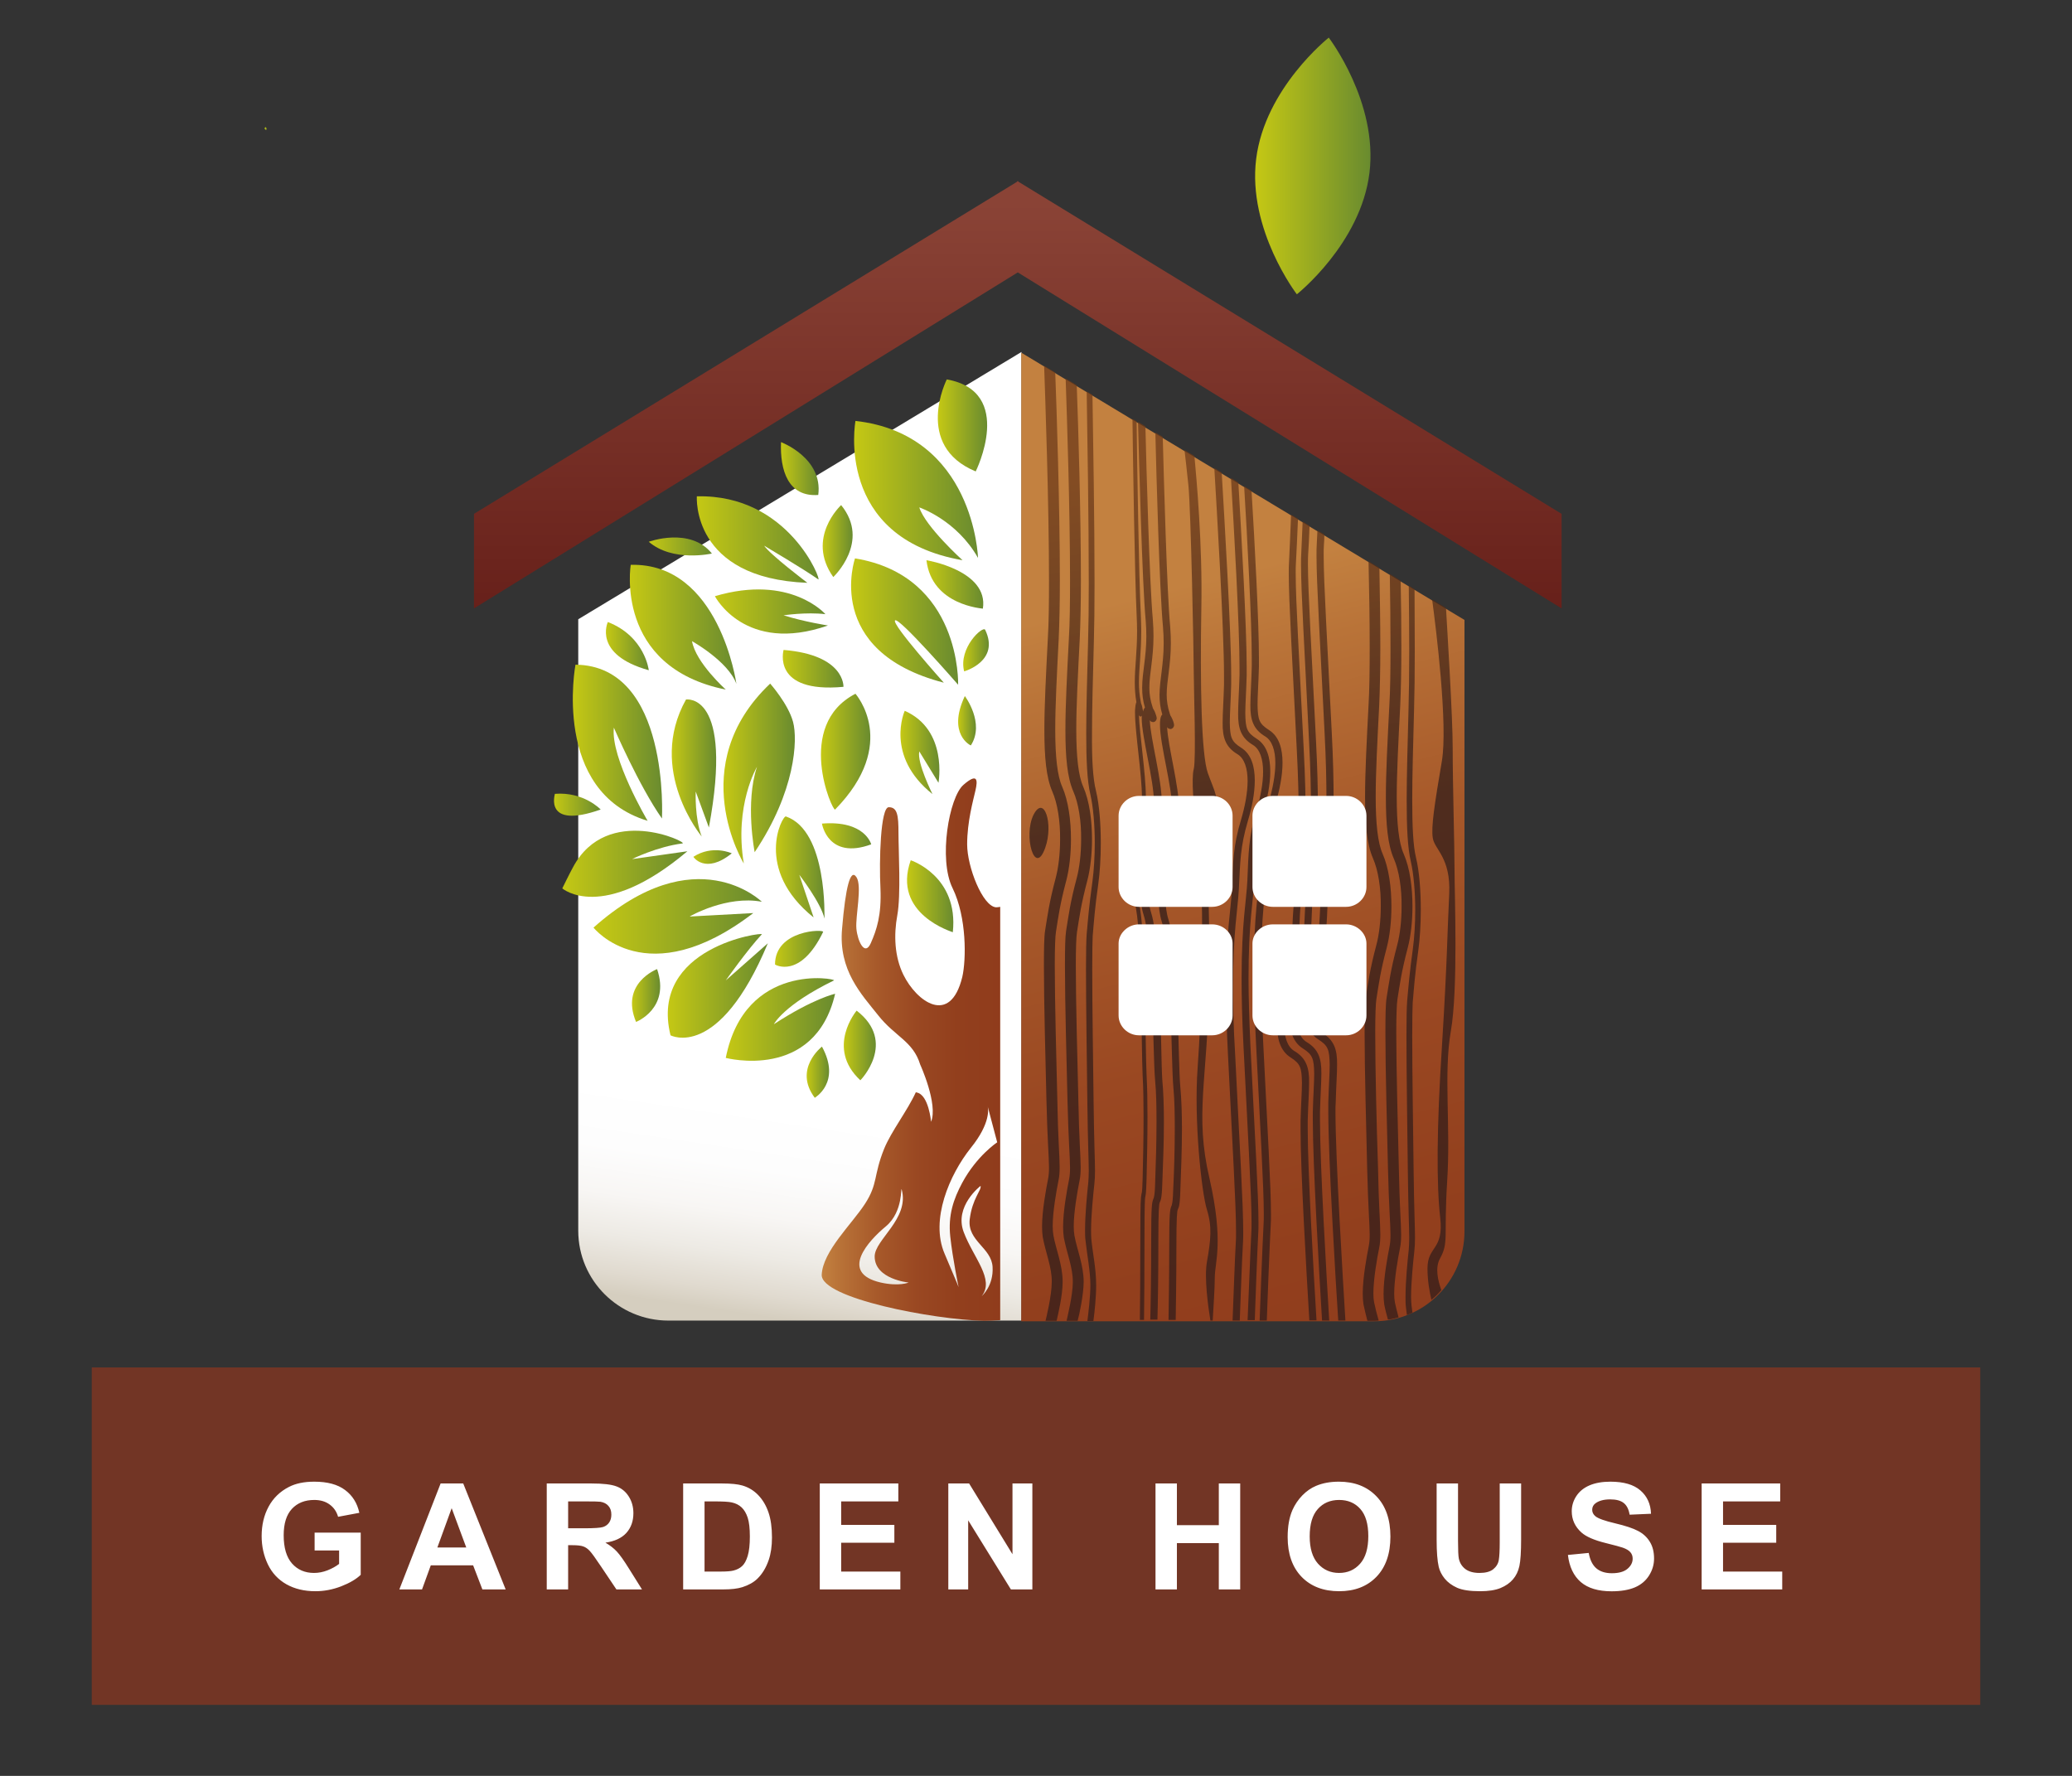 <?xml version="1.0" encoding="UTF-8"?> <svg xmlns="http://www.w3.org/2000/svg" width="700" height="600" viewBox="0 0 700 600" fill="none"><rect x="0" y="0" width="700" height="600" fill="#333333" stroke="none"/> <g clip-path="url(#clip0_8_10)"> <rect x="31" y="462" width="638" height="114" fill="#723525"></rect> <path d="M106.288 523.841V517.811H121.864V532.068C120.351 533.533 118.153 534.827 115.272 535.95C112.408 537.057 109.503 537.61 106.557 537.61C102.813 537.61 99.55 536.829 96.767 535.267C93.983 533.688 91.892 531.442 90.492 528.528C89.092 525.599 88.393 522.417 88.393 518.982C88.393 515.255 89.174 511.943 90.736 509.046C92.299 506.149 94.586 503.927 97.597 502.381C99.892 501.193 102.748 500.599 106.166 500.599C110.609 500.599 114.076 501.535 116.566 503.406C119.073 505.262 120.684 507.833 121.4 511.121L114.223 512.464C113.718 510.706 112.766 509.323 111.366 508.313C109.983 507.288 108.249 506.775 106.166 506.775C103.008 506.775 100.494 507.776 98.622 509.778C96.767 511.78 95.839 514.751 95.839 518.689C95.839 522.938 96.783 526.128 98.671 528.26C100.559 530.376 103.033 531.434 106.093 531.434C107.606 531.434 109.12 531.141 110.634 530.555C112.164 529.952 113.474 529.228 114.564 528.382V523.841H106.288ZM170.829 537H162.968L159.843 528.87H145.536L142.582 537H134.916L148.856 501.209H156.498L170.829 537ZM157.523 522.84L152.592 509.559L147.758 522.84H157.523ZM184.711 537V501.209H199.921C203.746 501.209 206.521 501.535 208.246 502.186C209.988 502.82 211.379 503.96 212.421 505.604C213.463 507.247 213.983 509.127 213.983 511.243C213.983 513.929 213.194 516.15 211.615 517.908C210.036 519.65 207.676 520.748 204.535 521.204C206.098 522.116 207.383 523.117 208.393 524.207C209.418 525.298 210.793 527.234 212.519 530.018L216.889 537H208.246L203.021 529.212C201.166 526.429 199.896 524.679 199.213 523.963C198.529 523.23 197.805 522.734 197.04 522.474C196.275 522.197 195.062 522.059 193.402 522.059H191.938V537H184.711ZM191.938 516.346H197.284C200.751 516.346 202.916 516.199 203.778 515.906C204.641 515.613 205.316 515.109 205.805 514.393C206.293 513.676 206.537 512.781 206.537 511.707C206.537 510.503 206.212 509.534 205.561 508.802C204.926 508.053 204.022 507.581 202.851 507.386C202.265 507.304 200.507 507.264 197.577 507.264H191.938V516.346ZM230.795 501.209H244.003C246.981 501.209 249.252 501.437 250.814 501.893C252.914 502.511 254.713 503.61 256.21 505.188C257.707 506.767 258.847 508.704 259.628 510.999C260.409 513.278 260.8 516.093 260.8 519.446C260.8 522.392 260.434 524.931 259.701 527.063C258.806 529.668 257.528 531.775 255.868 533.387C254.615 534.607 252.922 535.56 250.79 536.243C249.195 536.748 247.063 537 244.394 537H230.795V501.209ZM238.021 507.264V530.97H243.417C245.435 530.97 246.892 530.856 247.787 530.628C248.959 530.335 249.927 529.839 250.692 529.139C251.474 528.439 252.108 527.291 252.597 525.696C253.085 524.085 253.329 521.896 253.329 519.129C253.329 516.362 253.085 514.238 252.597 512.757C252.108 511.276 251.425 510.12 250.546 509.29C249.667 508.46 248.552 507.898 247.201 507.605C246.192 507.378 244.215 507.264 241.269 507.264H238.021ZM276.952 537V501.209H303.49V507.264H284.179V515.198H302.147V521.229H284.179V530.97H304.174V537H276.952ZM320.375 537V501.209H327.406L342.055 525.11V501.209H348.769V537H341.518L327.089 513.66V537H320.375ZM390.375 537V501.209H397.602V515.296H411.762V501.209H418.988V537H411.762V521.351H397.602V537H390.375ZM435.019 519.324C435.019 515.678 435.564 512.618 436.654 510.145C437.468 508.322 438.575 506.686 439.975 505.237C441.391 503.789 442.937 502.715 444.613 502.015C446.843 501.071 449.415 500.599 452.328 500.599C457.602 500.599 461.817 502.234 464.975 505.506C468.148 508.777 469.735 513.326 469.735 519.153C469.735 524.931 468.165 529.456 465.023 532.728C461.882 535.983 457.683 537.61 452.426 537.61C447.104 537.61 442.872 535.991 439.73 532.752C436.589 529.497 435.019 525.021 435.019 519.324ZM442.465 519.08C442.465 523.133 443.401 526.209 445.272 528.309C447.144 530.392 449.521 531.434 452.401 531.434C455.282 531.434 457.642 530.4 459.481 528.333C461.337 526.25 462.265 523.133 462.265 518.982C462.265 514.881 461.361 511.821 459.555 509.803C457.764 507.785 455.38 506.775 452.401 506.775C449.423 506.775 447.022 507.801 445.199 509.852C443.376 511.886 442.465 514.962 442.465 519.08ZM485.351 501.209H492.577V520.594C492.577 523.67 492.667 525.664 492.846 526.575C493.155 528.04 493.887 529.22 495.043 530.115C496.215 530.994 497.81 531.434 499.828 531.434C501.879 531.434 503.425 531.019 504.467 530.188C505.508 529.342 506.135 528.309 506.347 527.088C506.558 525.867 506.664 523.841 506.664 521.009V501.209H513.891V520.008C513.891 524.305 513.695 527.34 513.305 529.114C512.914 530.888 512.19 532.386 511.132 533.606C510.09 534.827 508.69 535.804 506.933 536.536C505.175 537.252 502.88 537.61 500.048 537.61C496.63 537.61 494.034 537.22 492.26 536.438C490.502 535.641 489.11 534.616 488.085 533.362C487.06 532.093 486.384 530.766 486.059 529.383C485.587 527.332 485.351 524.305 485.351 520.301V501.209ZM529.701 525.354L536.732 524.671C537.156 527.031 538.01 528.764 539.296 529.871C540.598 530.978 542.348 531.531 544.545 531.531C546.872 531.531 548.622 531.043 549.794 530.066C550.982 529.074 551.576 527.918 551.576 526.6C551.576 525.753 551.324 525.037 550.819 524.451C550.331 523.849 549.468 523.328 548.231 522.889C547.385 522.596 545.456 522.075 542.445 521.326C538.572 520.366 535.854 519.186 534.291 517.786C532.094 515.817 530.995 513.416 530.995 510.584C530.995 508.761 531.508 507.06 532.533 505.481C533.575 503.886 535.064 502.674 537.001 501.844C538.954 501.014 541.306 500.599 544.057 500.599C548.549 500.599 551.926 501.583 554.188 503.553C556.467 505.522 557.663 508.151 557.777 511.438L550.551 511.756C550.242 509.917 549.574 508.598 548.549 507.801C547.54 506.987 546.018 506.58 543.983 506.58C541.884 506.58 540.24 507.011 539.052 507.874C538.287 508.427 537.904 509.168 537.904 510.096C537.904 510.942 538.262 511.666 538.979 512.269C539.89 513.034 542.104 513.831 545.619 514.661C549.135 515.491 551.731 516.354 553.407 517.249C555.1 518.128 556.418 519.34 557.362 520.887C558.323 522.417 558.803 524.313 558.803 526.575C558.803 528.626 558.233 530.547 557.094 532.337C555.954 534.127 554.343 535.462 552.26 536.341C550.176 537.203 547.58 537.635 544.472 537.635C539.947 537.635 536.472 536.593 534.047 534.51C531.622 532.41 530.173 529.358 529.701 525.354ZM574.882 537V501.209H601.42V507.264H582.108V515.198H600.077V521.229H582.108V530.97H602.104V537H574.882Z" fill="white"></path> <path d="M345.095 118.913V446.173H225.819C209.025 446.173 195.355 432.615 195.355 415.784V209.221L345.095 118.913Z" fill="url(#paint0_linear_8_10)"></path> <path d="M345.017 119.147V446.407H464.294C481.088 446.407 494.758 432.849 494.758 416.018V209.455L345.017 119.147Z" fill="url(#paint1_linear_8_10)"></path> <path opacity="0.74" d="M430.94 271.401C432.268 267.037 433.284 262.128 433.284 257.687C433.284 253.09 432.19 248.804 428.675 246.622C425.394 244.518 424.926 243.194 424.848 238.051C424.848 235.09 425.16 230.961 425.316 225.195C425.316 224.337 425.316 223.402 425.316 222.389C425.316 210.312 423.91 183.742 422.817 165.82L420.317 164.262C421.411 182.183 422.895 210.078 422.895 222.389C422.895 223.402 422.895 224.337 422.895 225.195C422.739 230.883 422.426 235.012 422.426 238.129C422.348 243.35 423.52 246.466 427.425 248.804C429.769 250.207 430.862 253.557 430.862 257.843C430.862 261.894 429.925 266.647 428.675 270.855C425.941 279.816 425.941 285.348 425.551 294.542C425.238 301.399 423.598 308.802 423.598 327.736C423.598 333.892 423.754 341.294 424.223 350.255C425.785 382.046 426.957 400.902 426.957 410.174C426.957 411.577 426.957 412.746 426.879 413.681C426.488 420.849 425.629 443.835 425.551 446.173H427.972C428.05 443.368 428.909 420.849 429.3 413.836C429.378 412.824 429.378 411.577 429.378 410.174C429.378 400.746 428.206 381.968 426.644 350.099C426.176 341.138 426.019 333.814 426.019 327.658C426.019 308.802 427.582 301.711 427.972 294.542C428.363 285.192 428.363 280.127 430.94 271.401ZM394.775 310.75C394.072 308.568 393.759 306.074 393.759 303.503C393.759 293.607 397.899 282.075 398.368 274.907C398.368 274.517 398.368 274.128 398.368 273.738C398.368 265.557 394.54 251.999 394.306 245.687C394.306 245.687 394.306 245.765 394.384 245.765C394.54 245.843 394.384 246.155 395.399 246.311C396.181 246.311 396.571 245.531 396.571 245.376C396.649 245.142 396.649 245.064 396.649 244.986C396.571 244.285 396.415 243.739 396.024 242.882C395.868 242.493 395.634 242.103 395.399 241.713C395.321 241.558 395.321 241.402 395.243 241.246C394.462 238.908 394.15 236.804 394.15 234.701C394.15 229.948 395.556 224.805 395.556 217.247C395.556 215.533 395.478 213.585 395.321 211.559C394.228 200.027 393.212 162.236 392.822 147.587L390.322 146.107C390.635 159.431 391.728 199.637 392.9 211.793C393.056 213.74 393.134 215.533 393.134 217.247C393.134 224.493 391.806 229.48 391.728 234.701C391.728 236.882 391.963 239.064 392.666 241.402C392.509 241.558 392.431 241.713 392.353 241.791C392.119 242.259 392.041 242.648 391.963 243.272C391.884 243.739 391.884 244.363 391.884 244.908C391.884 251.609 396.024 265.79 396.024 273.66C396.024 274.05 396.024 274.361 396.024 274.673C395.712 281.14 391.494 292.906 391.416 303.425C391.416 306.23 391.728 308.957 392.509 311.451C395.946 322.36 395.556 357.891 396.415 367.475C396.805 371.449 396.884 376.357 396.884 381.5C396.884 388.513 396.649 395.993 396.337 402.304C396.259 405.032 396.102 406.278 395.946 406.824C395.868 407.291 395.868 407.213 395.712 407.525C395.243 408.772 395.009 409.941 395.009 421.395C395.009 431.992 394.853 440.329 394.775 445.939H397.196C397.274 440.329 397.43 431.914 397.43 421.395C397.43 411.187 397.665 409.083 397.899 408.694C397.899 408.538 398.211 408.148 398.368 407.291C398.524 406.434 398.68 405.11 398.758 402.382C398.993 396.071 399.305 388.591 399.305 381.5C399.305 376.279 399.149 371.371 398.758 367.241C397.899 357.891 398.368 322.593 394.775 310.75ZM416.568 333.658C416.568 314.801 418.13 307.711 418.521 300.542C418.989 291.192 418.989 286.127 421.567 277.4C422.895 273.037 423.91 268.128 423.91 263.687C423.91 259.089 422.817 254.804 419.302 252.622C416.021 250.518 415.552 249.194 415.474 244.051C415.474 241.09 415.787 236.96 415.943 231.194C415.943 230.337 415.943 229.402 415.943 228.389C415.943 213.117 413.6 174.391 412.74 159.665L410.241 158.106C411.022 171.275 413.521 212.572 413.521 228.389C413.521 229.402 413.521 230.337 413.521 231.194C413.365 236.882 413.053 241.012 413.053 244.129C412.975 249.349 414.146 252.466 418.052 254.804C420.395 256.206 421.489 259.557 421.489 263.842C421.489 267.894 420.551 272.647 419.302 276.855C416.568 285.816 416.568 291.348 416.177 300.542C415.865 307.399 414.224 314.801 414.224 333.736C414.224 339.891 414.381 347.294 414.849 356.254C416.412 388.045 417.583 406.902 417.583 416.174C417.583 417.577 417.583 418.745 417.505 419.68C417.193 424.823 416.724 438.225 416.412 446.173H418.833C419.145 438.225 419.614 424.901 419.927 419.836C420.005 418.823 420.005 417.577 420.005 416.174C420.005 406.746 418.833 387.967 417.271 356.098C416.724 347.06 416.568 339.735 416.568 333.658ZM421.801 330.619C421.801 311.763 423.364 304.672 423.754 297.503C424.223 288.153 424.223 283.088 426.8 274.361C428.128 269.998 429.144 265.089 429.144 260.648C429.144 256.05 428.05 251.765 424.535 249.583C421.254 247.479 420.786 246.155 420.708 241.012C420.708 238.051 421.02 233.922 421.176 228.155C421.176 227.298 421.176 226.363 421.176 225.35C421.176 211.948 419.38 180.469 418.364 163.015L415.865 161.457C416.88 178.443 418.755 211.559 418.755 225.272C418.755 226.285 418.755 227.22 418.755 228.078C418.599 233.766 418.286 237.895 418.286 241.012C418.208 246.233 419.38 249.349 423.285 251.687C425.629 253.09 426.722 256.44 426.722 260.726C426.722 264.777 425.785 269.53 424.535 273.738C421.801 282.699 421.801 288.231 421.411 297.425C421.098 304.282 419.458 311.685 419.458 330.619C419.458 336.775 419.614 344.177 420.083 353.138C421.645 384.928 422.817 403.785 422.817 413.057C422.817 414.46 422.817 415.629 422.739 416.564C422.426 422.408 421.801 438.926 421.489 446.017H423.91C424.145 438.926 424.77 422.485 425.082 416.719C425.16 415.707 425.16 414.46 425.16 413.057C425.16 403.629 423.988 384.851 422.426 352.982C422.036 344.099 421.801 336.775 421.801 330.619ZM388.916 308.412C388.213 306.23 387.901 303.737 387.901 301.166C387.901 291.27 392.041 279.738 392.509 272.569C392.509 272.18 392.509 271.79 392.509 271.401C392.509 263.219 388.682 249.661 388.448 243.35C388.448 243.35 388.448 243.428 388.526 243.428C388.682 243.506 388.526 243.817 389.541 243.973C390.322 243.973 390.713 243.194 390.713 243.038C390.791 242.804 390.791 242.726 390.791 242.648C390.713 241.947 390.478 241.402 390.166 240.545C390.01 240.155 389.775 239.765 389.541 239.376C389.463 239.22 389.463 239.064 389.385 238.908C388.604 236.571 388.291 234.467 388.291 232.363C388.291 227.61 389.697 222.467 389.697 214.909C389.697 213.195 389.619 211.247 389.463 209.221C388.369 197.377 387.276 157.639 386.963 144.003L384.464 142.523C384.776 154.366 385.87 196.832 387.041 209.455C387.198 211.403 387.276 213.195 387.276 214.909C387.276 222.156 385.87 227.143 385.87 232.363C385.87 234.545 386.104 236.727 386.807 239.064C386.651 239.22 386.573 239.376 386.495 239.454C386.338 239.765 386.26 239.999 386.182 240.389C386.104 239.921 386.026 239.454 385.87 238.752C385.792 238.363 385.635 237.973 385.479 237.584C385.479 237.428 385.401 237.272 385.401 237.116C384.932 234.779 384.776 232.675 384.776 230.571C384.776 225.818 385.557 220.675 385.557 213.117C385.557 211.403 385.479 209.455 385.401 207.429C384.776 195.585 384.151 156.08 383.995 142.367L382.589 141.51C382.745 154.366 383.37 195.352 383.995 207.663C384.073 209.611 384.151 211.403 384.151 213.117C384.151 220.364 383.37 225.35 383.37 230.571C383.37 232.753 383.526 234.934 383.917 237.272C383.839 237.428 383.761 237.584 383.761 237.662C383.605 238.129 383.605 238.519 383.526 239.142C383.448 239.61 383.448 240.233 383.448 240.778C383.448 247.479 385.792 261.661 385.792 269.53C385.792 269.92 385.792 270.232 385.792 270.543C385.635 277.011 383.214 288.776 383.214 299.296C383.214 302.101 383.37 304.828 383.839 307.321C385.792 318.23 385.557 353.761 386.026 363.345C386.26 367.319 386.338 372.228 386.338 377.37C386.338 384.383 386.182 391.863 386.026 398.175C385.948 400.902 385.87 402.149 385.792 402.694C385.714 403.162 385.714 403.084 385.635 403.395C385.401 404.642 385.245 405.811 385.245 417.265C385.245 430.901 385.167 440.796 385.089 445.939H386.495C386.573 440.796 386.651 430.823 386.651 417.265C386.651 407.058 386.807 404.954 386.885 404.564C386.885 404.408 387.041 404.019 387.12 403.162C387.198 402.304 387.276 400.98 387.354 398.253C387.51 391.941 387.666 384.461 387.666 377.37C387.666 372.15 387.588 367.241 387.354 363.111C386.885 353.683 387.12 318.386 385.089 306.542C384.698 304.36 384.542 301.867 384.542 299.296C384.542 289.4 386.885 277.868 387.12 270.699C387.12 270.31 387.12 269.92 387.12 269.53C387.12 261.349 384.932 247.791 384.776 241.48V241.558C384.854 241.635 384.776 241.947 385.323 242.103C385.557 242.103 385.714 241.947 385.792 241.713C385.792 241.947 385.714 242.259 385.714 242.493C385.714 249.194 389.854 263.375 389.854 271.245C389.854 271.634 389.854 271.946 389.854 272.258C389.541 278.725 385.323 290.491 385.245 301.01C385.245 303.815 385.557 306.542 386.338 309.035C389.775 319.944 389.385 355.475 390.244 365.059C390.635 369.033 390.713 373.942 390.713 379.085C390.713 386.097 390.478 393.577 390.244 399.889C390.166 402.616 390.01 403.863 389.854 404.408C389.775 404.876 389.775 404.798 389.619 405.11C389.151 406.356 388.916 407.525 388.916 418.979C388.916 431.134 388.76 440.407 388.604 445.861H391.025C391.181 440.329 391.338 431.134 391.338 418.979C391.338 408.772 391.572 406.668 391.806 406.278C391.806 406.122 392.119 405.733 392.275 404.876C392.431 404.019 392.587 402.694 392.666 399.967C392.9 393.655 393.212 386.175 393.212 379.085C393.212 373.864 393.056 368.955 392.666 364.825C392.041 355.631 392.509 320.256 388.916 308.412ZM355.641 414.226C355.641 409.395 356.89 402.382 357.593 398.876C357.906 397.396 357.984 395.993 357.984 394.279C357.984 390.461 357.437 384.929 357.203 371.526C356.89 358.124 356.344 338.645 356.344 326.1C356.344 320.49 356.5 316.204 356.734 314.879C357.593 309.503 358.062 305.685 360.249 297.425C361.265 293.53 361.811 288.543 361.811 283.556C361.811 277.167 360.952 270.621 358.843 265.79C357.203 262.128 356.5 255.583 356.5 246.544C356.5 238.363 357.047 228 357.671 215.844C357.906 210.702 358.062 203.767 358.062 196.131C358.062 171.353 356.968 137.925 356.5 125.848L352.75 123.588C353.063 132.861 354.391 169.482 354.391 196.131C354.391 203.767 354.313 210.624 354 215.688C353.375 227.922 352.828 238.207 352.828 246.622C352.828 255.817 353.453 262.674 355.484 267.349C357.281 271.401 358.218 277.556 358.14 283.634C358.14 288.387 357.593 293.14 356.656 296.646C354.391 305.139 353.922 309.269 353.063 314.49C352.75 316.438 352.672 320.645 352.672 326.333C352.672 338.956 353.219 358.436 353.531 371.838C353.844 385.24 354.391 391.006 354.391 394.435C354.391 395.993 354.313 397.084 354.078 398.331C353.375 401.915 352.047 409.005 352.047 414.382C352.047 415.629 352.125 416.875 352.282 417.966C353.219 423.109 355.406 428.251 355.328 433.082C355.328 437.758 353.375 445.627 353.219 446.251H356.968C357.515 443.835 358.999 437.68 358.999 433.082C358.999 427.316 356.656 421.862 355.875 417.343C355.719 416.33 355.641 415.317 355.641 414.226ZM362.749 414.304C362.749 409.473 363.998 402.46 364.701 398.954C365.014 397.473 365.092 396.071 365.092 394.357C365.092 390.539 364.545 385.006 364.311 371.604C363.998 358.202 363.452 338.723 363.452 326.178C363.452 320.567 363.608 316.282 363.842 314.957C364.701 309.581 365.17 305.763 367.357 297.425C368.373 293.53 368.92 288.543 368.92 283.556C368.92 277.167 368.06 270.621 365.951 265.79C364.311 262.128 363.608 255.583 363.608 246.544C363.608 238.363 364.155 228 364.78 215.844C365.014 210.702 365.17 203.767 365.17 196.131C365.17 173.846 364.311 144.626 363.764 130.133L360.015 127.874C360.483 141.276 361.499 172.599 361.499 196.131C361.499 203.767 361.421 210.624 361.108 215.688C360.483 227.922 359.937 238.207 359.937 246.622C359.937 255.817 360.562 262.674 362.592 267.349C364.389 271.401 365.326 277.556 365.248 283.634C365.248 288.387 364.701 293.14 363.764 296.646C361.499 305.139 361.03 309.269 360.171 314.49C359.859 316.438 359.78 320.567 359.78 326.333C359.78 338.878 360.327 358.436 360.64 371.838C360.952 385.24 361.499 391.006 361.499 394.513C361.499 396.071 361.421 397.162 361.186 398.408C360.483 401.993 359.156 409.083 359.156 414.46C359.156 415.706 359.234 416.953 359.39 418.044C360.327 423.187 362.514 428.329 362.436 433.16C362.436 437.68 360.562 445.082 360.327 446.251H364.077C364.701 443.835 366.029 437.68 366.108 433.16C366.108 427.394 363.764 421.94 362.983 417.421C362.827 416.486 362.749 415.473 362.749 414.304ZM368.92 247.635C368.92 239.454 369.232 229.091 369.544 216.935C369.701 211.792 369.779 204.858 369.779 197.222C369.779 176.028 369.31 148.444 369.076 133.406L367.123 132.237C367.357 146.964 367.826 175.482 367.826 197.222C367.826 204.858 367.748 211.715 367.592 216.779C367.279 229.013 366.967 239.298 366.967 247.713C366.967 256.908 367.279 263.764 368.373 268.44C369.31 272.491 369.857 278.647 369.857 284.725C369.857 289.478 369.544 294.231 369.076 297.737C367.904 306.23 367.592 310.282 367.123 315.581C366.967 317.529 366.889 321.658 366.889 327.424C366.889 339.969 367.201 359.527 367.357 372.929C367.514 386.331 367.826 392.097 367.826 395.603C367.826 397.162 367.748 398.253 367.67 399.499C367.279 403.084 366.576 410.174 366.576 415.551C366.576 416.797 366.576 418.044 366.732 419.135C367.279 424.278 368.373 429.42 368.373 434.251C368.373 438.069 367.67 443.913 367.357 446.329H369.388C369.779 443.446 370.326 438.225 370.326 434.251C370.326 428.485 369.076 423.031 368.685 418.512C368.607 417.732 368.607 416.719 368.607 415.551C368.607 410.72 369.31 403.707 369.701 400.201C369.857 398.72 369.935 397.318 369.935 395.603C369.935 391.785 369.623 386.253 369.466 372.851C369.31 359.449 368.998 339.969 368.998 327.424C368.998 321.814 369.076 317.529 369.154 316.204C369.623 310.828 369.857 307.009 371.029 298.75C371.575 294.854 371.888 289.867 371.888 284.881C371.888 278.491 371.419 271.946 370.247 267.115C369.232 263.141 368.841 256.596 368.92 247.635ZM408.444 333.58C408.913 302.256 407.585 291.659 407.116 285.036C406.648 278.413 407.975 281.062 410.241 275.764C412.428 270.465 410.241 267.349 408.054 261.193C405.866 255.038 405.398 231.194 405.866 205.091C406.257 183.975 404.226 161.691 403.523 154.055L400.164 152.029C400.477 154.912 401.024 159.197 401.492 164.028C402.351 172.833 403.289 220.987 403.289 226.753C403.289 232.519 404.148 256.752 403.289 259.869C402.43 262.985 403.289 273.582 404.148 277.089C405.007 280.595 404.148 281.062 405.476 294.776C406.804 308.49 405.945 342.463 404.617 360.54C403.289 378.617 405.945 402.928 407.741 408.694C409.538 414.46 409.069 418.823 407.741 426.381C406.804 431.758 408.132 441.264 408.913 446.173H409.694C409.928 442.121 410.397 435.264 410.397 431.68C410.397 426.381 413.521 419.758 408.6 398.097C403.523 376.435 407.975 364.903 408.444 333.58ZM441.798 378.695C441.954 373.007 442.267 368.877 442.267 365.76C442.345 360.54 441.173 357.423 437.267 355.086C434.924 353.683 433.831 350.332 433.831 346.047C433.831 341.995 434.768 337.242 436.018 333.034C438.752 324.074 438.752 318.542 439.142 309.347C439.455 302.49 441.095 295.088 441.095 276.154C441.095 269.998 440.939 262.596 440.47 253.635C438.908 221.844 437.736 202.988 437.736 193.715C437.736 192.313 437.736 191.144 437.814 190.209C437.97 187.17 438.283 181.248 438.517 175.248L436.174 173.846C435.94 180.235 435.627 186.858 435.471 190.131C435.393 191.144 435.393 192.391 435.393 193.793C435.393 203.221 436.564 222 438.127 253.791C438.595 262.752 438.752 270.076 438.752 276.232C438.752 295.088 437.189 302.179 436.799 309.347C436.33 318.697 436.33 323.762 433.752 332.489C432.424 336.852 431.409 341.761 431.409 346.203C431.409 350.8 432.503 355.086 436.018 357.267C439.298 359.371 439.767 360.696 439.845 365.838C439.845 368.799 439.533 372.929 439.376 378.695C439.376 379.552 439.376 380.487 439.376 381.5C439.376 395.525 441.329 429.342 442.345 446.095H444.766C443.751 429.342 441.798 395.448 441.798 381.5C441.798 380.409 441.798 379.474 441.798 378.695ZM445.938 375.656C446.094 369.968 446.407 365.838 446.407 362.722C446.485 357.501 445.313 354.384 441.407 352.047C439.064 350.644 437.97 347.294 437.97 343.008C437.97 338.956 438.908 334.203 440.158 329.996C442.891 321.035 442.891 315.503 443.282 306.308C443.594 299.451 445.235 292.049 445.235 273.115C445.235 266.959 445.079 259.557 444.61 250.596C443.048 218.805 441.876 199.949 441.876 190.676C441.876 189.274 441.876 188.105 441.954 187.17C442.11 185.066 442.267 181.56 442.423 177.586L440.079 176.184C439.923 180.625 439.689 184.677 439.611 187.014C439.533 188.027 439.533 189.274 439.533 190.676C439.533 200.105 440.704 218.883 442.267 250.752C442.735 259.713 442.891 267.037 442.891 273.193C442.891 292.049 441.329 299.14 440.939 306.308C440.47 315.659 440.47 320.723 437.892 329.45C436.564 333.814 435.549 338.723 435.549 343.164C435.549 347.761 436.643 352.047 440.158 354.228C443.438 356.332 443.907 357.657 443.985 362.8C443.985 365.76 443.673 369.89 443.516 375.656C443.516 376.513 443.516 377.448 443.516 378.461C443.516 393.422 445.704 430.745 446.641 446.173H449.062C448.125 430.823 445.938 393.344 445.938 378.461C445.938 377.37 445.938 376.435 445.938 375.656ZM349.157 275.296C345.642 282.387 349.626 296.49 353.141 286.361C355.953 278.413 352.75 268.284 349.157 275.296ZM451.249 372.617C451.406 366.929 451.718 362.8 451.718 359.683C451.796 354.462 450.625 351.345 446.719 349.008C444.376 347.605 443.282 344.255 443.282 339.969C443.282 335.917 444.219 331.164 445.469 326.957C448.203 317.996 448.203 312.464 448.594 303.269C448.906 296.413 450.546 289.01 450.546 270.076C450.546 263.92 450.39 256.518 449.922 247.557C448.359 215.766 447.188 196.91 447.188 187.638C447.188 186.235 447.188 185.066 447.266 184.131C447.344 183.196 447.422 181.95 447.422 180.547L445.079 179.144C445 181.092 444.922 182.807 444.844 183.975C444.766 184.988 444.766 186.235 444.766 187.638C444.766 197.066 445.938 215.844 447.5 247.713C447.969 256.674 448.125 263.998 448.125 270.154C448.125 289.01 446.563 296.101 446.172 303.269C445.703 312.62 445.704 317.684 443.126 326.411C441.798 330.775 440.782 335.684 440.782 340.125C440.782 344.722 441.876 349.008 445.391 351.19C448.672 353.293 449.14 354.618 449.219 359.761C449.219 362.722 448.906 366.851 448.75 372.617C448.75 373.474 448.75 374.409 448.75 375.5C448.75 391.552 451.249 433.238 452.109 446.173H454.53C453.749 433.394 451.171 391.474 451.171 375.5C451.171 374.409 451.171 373.474 451.249 372.617ZM477.104 270.232C477.104 262.05 477.417 251.687 477.729 239.532C477.886 234.389 477.964 227.454 477.964 219.818C477.964 213.273 477.886 206.182 477.886 199.014L475.933 197.845C476.011 205.403 476.089 212.961 476.089 219.896C476.089 227.532 476.011 234.389 475.855 239.454C475.542 251.687 475.23 261.972 475.23 270.388C475.23 279.582 475.542 286.439 476.636 291.114C477.573 295.166 478.12 301.321 478.12 307.399C478.12 312.152 477.807 316.905 477.339 320.412C476.167 328.905 475.855 333.034 475.386 338.255C475.23 340.203 475.152 344.333 475.152 350.099C475.152 362.644 475.464 382.201 475.62 395.603C475.777 409.005 476.089 414.771 476.089 418.278C476.089 419.836 476.011 420.927 475.933 422.174C475.542 425.758 474.839 432.849 474.839 438.225C474.839 439.472 474.839 440.719 474.995 441.809C475.074 442.666 475.23 443.524 475.308 444.303C475.933 444.069 476.558 443.757 477.183 443.524C477.104 442.744 476.948 441.887 476.87 441.108C476.792 440.329 476.714 439.316 476.714 438.147C476.714 433.316 477.417 426.303 477.808 422.797C477.964 421.317 478.042 419.914 478.042 418.2C478.042 414.382 477.729 408.85 477.573 395.448C477.417 382.046 477.104 362.566 477.104 350.021C477.104 344.411 477.183 340.125 477.261 338.8C477.729 333.424 477.964 329.606 479.135 321.269C479.682 317.373 479.995 312.386 479.995 307.399C479.995 301.01 479.526 294.465 478.354 289.634C477.417 285.816 477.104 279.27 477.104 270.232ZM491.399 294.231C491.399 285.971 490.774 265.479 490.774 252.778C490.774 241.947 488.977 213.663 488.509 205.325L483.822 202.52C485.15 212.338 489.212 245.064 487.103 257.219C484.681 271.556 483.432 279.348 484.056 283.166C484.681 287.062 490.149 289.789 489.602 301.945C488.977 314.1 488.977 324.074 487.181 352.826C485.306 381.578 485.306 400.356 486.556 411.421C487.806 422.485 482.26 420.849 482.26 428.563C482.26 432.693 482.963 436.511 483.588 439.16C484.838 438.147 485.931 437.056 486.947 435.888C485.775 432.693 484.759 428.329 486.478 425.213C489.524 419.68 487.728 418.044 488.899 399.266C490.149 380.487 487.65 362.8 490.149 348.384C492.649 334.047 491.399 302.568 491.399 294.231ZM471.715 348.852C471.715 343.242 471.871 338.956 472.105 337.632C472.965 332.255 473.433 328.437 475.62 320.1C476.636 316.204 477.183 311.217 477.183 306.23C477.183 299.841 476.323 293.296 474.214 288.465C472.574 284.803 471.871 278.257 471.871 269.219C471.871 261.037 472.418 250.674 473.043 238.519C473.277 233.376 473.433 226.441 473.433 218.805C473.433 211.715 473.355 203.923 473.199 196.131L469.528 193.871C469.684 202.442 469.762 211.013 469.762 218.805C469.762 226.441 469.684 233.298 469.371 238.363C468.747 250.596 468.2 260.881 468.2 269.297C468.2 278.491 468.825 285.348 470.856 290.023C472.652 294.075 473.589 300.231 473.511 306.308C473.511 311.061 472.965 315.814 472.027 319.321C469.762 327.814 469.293 331.944 468.434 337.164C468.122 339.112 468.043 343.32 468.043 349.008C468.043 361.553 468.59 381.11 468.903 394.513C469.215 407.915 469.762 413.681 469.762 417.187C469.762 418.745 469.684 419.836 469.45 421.083C468.747 424.667 467.419 431.758 467.419 437.134C467.419 438.381 467.497 439.628 467.653 440.719C467.965 442.433 468.434 444.147 468.903 445.861C470.153 445.705 471.324 445.394 472.496 445.082C472.027 443.29 471.559 441.576 471.246 440.017C471.09 439.238 471.012 438.225 471.012 437.056C471.012 432.225 472.262 425.213 472.965 421.706C473.277 420.226 473.355 418.823 473.355 417.109C473.355 413.291 472.808 407.759 472.574 394.357C472.262 380.877 471.715 361.319 471.715 348.852ZM464.607 348.774C464.607 343.164 464.763 338.878 464.997 337.554C465.856 332.177 466.325 328.359 468.512 320.1C469.528 316.204 470.074 311.217 470.074 306.23C470.074 299.841 469.215 293.296 467.106 288.465C465.466 284.803 464.763 278.257 464.763 269.219C464.763 261.037 465.31 250.674 465.934 238.519C466.169 233.376 466.325 226.441 466.325 218.805C466.325 210.39 466.169 201.04 466.013 191.845L462.341 189.586C462.576 199.481 462.732 209.689 462.732 218.727C462.732 226.363 462.654 233.22 462.341 238.285C461.716 250.518 461.17 260.804 461.17 269.219C461.17 278.413 461.795 285.27 463.825 289.945C465.622 293.997 466.559 300.153 466.481 306.23C466.481 310.983 465.934 315.736 464.997 319.243C462.732 327.736 462.263 331.866 461.404 337.086C461.092 339.034 461.013 343.242 461.013 348.93C461.013 361.553 461.56 381.033 461.873 394.435C462.185 407.837 462.732 413.603 462.732 417.109C462.732 418.667 462.654 419.758 462.419 421.005C461.716 424.589 460.389 431.68 460.389 437.056C460.389 438.303 460.467 439.55 460.623 440.641C461.013 442.511 461.482 444.381 461.951 446.251H464.45C464.919 446.251 465.31 446.173 465.778 446.173C465.153 443.991 464.607 441.887 464.216 439.939C464.06 439.16 463.982 438.147 463.982 436.978C463.982 432.147 465.231 425.135 465.934 421.628C466.247 420.148 466.325 418.745 466.325 417.031C466.325 413.213 465.778 407.681 465.544 394.279C465.075 380.721 464.607 361.241 464.607 348.774Z" fill="url(#paint2_linear_8_10)"></path> <path d="M527.565 173.612L344.08 61.409V61.175L343.846 61.331L343.611 61.175V61.409L160.126 173.612V205.559L343.846 92.031L527.565 205.559V173.612Z" fill="url(#paint3_linear_8_10)"></path> <path d="M462.654 58.448C459.686 82.369 438.127 99.433 438.127 99.433C438.127 99.433 421.411 77.616 424.379 53.695C427.347 29.774 448.906 12.71 448.906 12.71C448.906 12.71 465.622 34.527 462.654 58.448Z" fill="url(#paint4_linear_8_10)"></path> <path d="M384.776 268.907H409.538C413.365 268.907 416.412 271.946 416.412 275.608V299.685C416.412 303.347 413.287 306.386 409.538 306.386H384.776C381.027 306.386 377.902 303.347 377.902 299.685V275.608C377.902 271.946 381.027 268.907 384.776 268.907ZM384.776 312.308H409.538C413.365 312.308 416.412 315.347 416.412 318.775V343.086C416.412 346.748 413.287 349.787 409.538 349.787H384.776C381.027 349.787 377.902 346.748 377.902 343.086V318.775C377.902 315.347 381.027 312.308 384.776 312.308ZM430.003 312.308H454.765C458.514 312.308 461.638 315.347 461.638 318.775V343.086C461.638 346.748 458.514 349.787 454.765 349.787H430.003C426.254 349.787 423.129 346.748 423.129 343.086V318.775C423.129 315.347 426.176 312.308 430.003 312.308ZM430.003 268.907H454.765C458.514 268.907 461.638 271.946 461.638 275.608V299.685C461.638 303.347 458.514 306.386 454.765 306.386H430.003C426.254 306.386 423.129 303.347 423.129 299.685V275.608C423.129 271.946 426.176 268.907 430.003 268.907Z" fill="white"></path> <path d="M89.982 43.877C89.67 43.877 89.435 43.721 89.357 43.254L89.748 42.942C89.826 42.942 89.826 43.02 89.826 43.02C89.904 43.098 89.982 43.176 89.982 43.254C90.06 43.487 90.06 43.643 89.982 43.877Z" fill="url(#paint5_linear_8_10)"></path> <path d="M281.747 331.242C282.84 330.697 251.674 324.775 245.19 357.423C245.19 357.423 275.263 365.371 282.137 335.762C282.137 335.762 274.795 337.32 261.438 346.047C261.438 346.047 264.64 339.58 281.747 331.242Z" fill="url(#paint6_linear_8_10)"></path> <path d="M257.376 315.658C258.157 314.801 219.179 319.866 226.522 349.787C226.522 349.787 242.769 358.514 259.407 318.697L245.19 331.242C245.19 331.242 252.455 320.957 257.376 315.658Z" fill="url(#paint7_linear_8_10)"></path> <path d="M257.376 304.672C257.376 304.672 235.036 282.621 200.51 313.399C200.51 313.399 218.398 336.151 254.486 308.49L233.005 309.659C233.005 309.581 245.581 302.412 257.376 304.672Z" fill="url(#paint8_linear_8_10)"></path> <path d="M289.402 341.45C289.402 341.45 278.857 353.995 290.651 364.981C290.651 365.059 303.227 352.125 289.402 341.45Z" fill="url(#paint9_linear_8_10)"></path> <path d="M251.283 291.737C251.283 291.737 230.974 258.7 260.188 230.961C260.188 230.961 266.281 237.817 267.921 243.895C269.561 249.973 268.702 267.427 254.954 287.919C254.954 287.919 251.674 271.245 255.735 259.089C255.735 259.089 248.002 272.024 251.283 291.737Z" fill="url(#paint10_linear_8_10)"></path> <path d="M223.631 276.543C223.631 276.543 226.443 224.883 194.418 224.571C194.418 224.571 186.294 267.505 218.789 277.322C218.789 277.322 206.212 256.05 207.384 245.843C207.384 245.843 215.898 265.557 223.631 276.543Z" fill="url(#paint11_linear_8_10)"></path> <path d="M230.583 284.958C232.614 284.647 205.119 271.478 193.636 292.906C192.387 295.166 189.965 300.153 189.965 300.153C189.965 300.153 203.4 311.918 232.224 287.608L213.555 290.257C213.477 290.257 221.991 286.049 230.583 284.958Z" fill="url(#paint12_linear_8_10)"></path> <path d="M278.075 314.879C278.544 313.866 261.828 314.1 261.828 325.866C261.828 325.944 270.342 330.853 278.075 314.879Z" fill="url(#paint13_linear_8_10)"></path> <path d="M265.499 275.842C264.328 275.452 254.564 293.685 274.873 309.97L270.03 295.555C270.03 295.555 277.372 305.062 278.544 310.36C278.466 310.36 279.716 280.751 265.499 275.842Z" fill="url(#paint14_linear_8_10)"></path> <path d="M237.067 282.621C237.067 282.621 218.398 260.258 231.755 236.337C231.755 236.337 248.002 233.688 239.488 279.582L235.036 267.427C235.036 267.505 234.645 276.543 237.067 282.621Z" fill="url(#paint15_linear_8_10)"></path> <path d="M247.221 288.309C247.221 288.309 240.738 285.27 234.255 289.478C234.177 289.478 238.238 295.555 247.221 288.309Z" fill="url(#paint16_linear_8_10)"></path> <path d="M248.783 231.038C248.783 231.038 243.081 190.053 213.086 190.832C213.086 190.832 207.384 225.35 245.19 232.986C245.19 232.986 235.036 223.87 233.786 216.623C233.786 216.623 245.971 223.402 248.783 231.038Z" fill="url(#paint17_linear_8_10)"></path> <path d="M323.693 231.35C323.693 231.35 324.864 194.572 288.855 188.651C288.855 188.651 277.919 220.052 318.85 230.649C318.85 230.649 301.197 210.935 302.368 209.611C303.618 208.286 323.693 231.35 323.693 231.35Z" fill="url(#paint18_linear_8_10)"></path> <path d="M276.435 195.741C277.763 196.676 266.671 166.911 235.426 167.69C235.426 167.69 233.395 195.43 272.764 196.91C272.764 196.91 260.188 187.404 258.157 184.365C258.157 184.365 271.592 192.313 276.435 195.741Z" fill="url(#paint19_linear_8_10)"></path> <path d="M278.857 207.507C278.857 207.507 267.062 193.871 241.519 201.429C241.519 201.429 251.674 221.143 279.716 211.325C279.716 211.325 271.983 210.156 264.718 207.897C264.64 207.897 272.373 206.728 278.857 207.507Z" fill="url(#paint20_linear_8_10)"></path> <path d="M219.179 226.441C219.179 226.441 217.929 215.065 205.353 210.156C205.353 210.156 200.12 221.143 219.179 226.441Z" fill="url(#paint21_linear_8_10)"></path> <path d="M202.932 273.504C202.932 273.504 197.23 267.427 187.466 268.206C187.544 268.206 183.482 280.361 202.932 273.504Z" fill="url(#paint22_linear_8_10)"></path> <path d="M282.137 273.504C281.278 274.361 268.311 245.064 289.011 234.389C289.011 234.467 304.009 251.142 282.137 273.504Z" fill="url(#paint23_linear_8_10)"></path> <path d="M284.949 232.051C284.949 232.051 285.574 221.299 264.718 219.584C264.718 219.662 260.578 234.311 284.949 232.051Z" fill="url(#paint24_linear_8_10)"></path> <path d="M294.323 285.27C294.323 285.27 292.292 277.089 277.685 278.257C277.685 278.335 279.716 290.647 294.323 285.27Z" fill="url(#paint25_linear_8_10)"></path> <path d="M330.41 188.495C330.41 188.495 329.161 146.73 289.011 142.211C289.011 142.211 281.669 181.716 325.177 189.274C325.177 189.274 312.601 177.898 310.57 171.43C310.57 171.43 323.146 175.638 330.41 188.495Z" fill="url(#paint26_linear_8_10)"></path> <path d="M284.168 170.651C284.168 170.651 272.139 181.716 281.512 194.962C281.512 194.962 294.245 183.04 284.168 170.651Z" fill="url(#paint27_linear_8_10)"></path> <path d="M329.629 159.275C329.629 159.275 343.064 132.315 319.865 128.185C319.865 128.185 308.539 150.548 329.629 159.275Z" fill="url(#paint28_linear_8_10)"></path> <path d="M317.053 264.466C317.053 264.466 320.334 246.622 305.649 240.155C305.649 240.155 298.775 255.349 315.022 268.284C315.022 268.284 309.711 257.687 310.57 253.869L317.053 264.466Z" fill="url(#paint29_linear_8_10)"></path> <path d="M263.859 149.379C263.859 149.379 278.075 154.678 276.435 167.223C266.281 168.002 263.468 158.886 263.859 149.379Z" fill="url(#paint30_linear_8_10)"></path> <path d="M219.179 183.04C219.179 183.04 233.161 177.898 240.504 187.014C240.504 187.014 227.303 190.053 219.179 183.04Z" fill="url(#paint31_linear_8_10)"></path> <path d="M221.991 327.424C221.991 327.424 209.415 332.177 214.883 345.268C214.883 345.268 226.522 340.748 221.991 327.424Z" fill="url(#paint32_linear_8_10)"></path> <path d="M325.958 235.168C325.958 235.168 332.832 244.285 327.989 251.843C327.989 251.921 319.865 248.103 325.958 235.168Z" fill="url(#paint33_linear_8_10)"></path> <path d="M307.68 290.647C307.68 290.647 323.927 295.945 321.896 314.957C321.896 314.879 301.197 308.88 307.68 290.647Z" fill="url(#paint34_linear_8_10)"></path> <path d="M312.991 189.274C312.991 189.274 334.082 192.702 332.051 205.637C332.051 205.559 314.788 204.624 312.991 189.274Z" fill="url(#paint35_linear_8_10)"></path> <path d="M332.832 212.805C332.129 211.247 323.693 218.883 325.724 226.831C325.724 226.831 337.909 223.402 332.832 212.805Z" fill="url(#paint36_linear_8_10)"></path> <path d="M277.685 353.605C277.685 353.605 267.921 361.163 275.263 370.903C275.185 370.903 284.324 365.76 277.685 353.605Z" fill="url(#paint37_linear_8_10)"></path> <path d="M337.909 306.386C337.44 306.464 337.05 306.542 336.503 306.542C331.973 306.23 326.739 292.906 326.739 285.27C326.739 277.634 328.77 270.466 329.551 267.037C330.332 263.609 330.332 260.959 325.489 265.167C320.646 269.375 316.975 290.257 321.818 300.075C326.661 309.97 326.427 324.308 325.099 330.074C321.037 346.748 309.633 338.411 305.18 329.294C302.212 323.217 301.9 315.97 303.149 309.191C304.399 302.334 303.54 287.53 303.54 281.452C303.54 275.374 303.149 272.725 300.259 272.725C297.447 272.725 296.978 290.958 297.447 300.075C297.838 309.191 296.197 314.1 294.166 318.697C292.136 323.217 289.714 317.918 289.324 313.788C288.933 309.581 291.354 299.373 289.324 296.335C287.293 293.296 285.652 299.763 284.481 313.788C283.231 327.814 290.964 335.839 296.666 343.008C302.368 350.255 308.461 351.735 310.882 359.683C310.882 359.683 316.975 373.007 314.554 379.007C314.554 379.007 313.773 369.89 309.711 369.111C309.633 369.111 309.554 369.033 309.398 369.033C306.508 375.344 301.118 382.201 298.697 388.123C295.026 397.24 296.666 399.889 292.214 406.746C287.761 413.603 277.997 422.719 277.607 430.667C277.216 438.615 315.335 445.861 332.441 446.251C334.082 446.251 335.956 446.173 337.909 446.017V306.386V306.386ZM297.525 433.316C283.387 430.044 293.385 419.213 299.322 414.304C305.258 409.317 304.243 400.512 304.633 401.915C307.289 411.81 295.494 418.823 295.494 424.511C295.494 432.225 306.977 433.316 306.977 433.316C306.977 433.316 303.774 434.719 297.525 433.316ZM319.084 423.498C314.241 412.122 320.725 396.928 327.989 387.811C334.785 379.396 333.847 374.487 333.691 373.864L336.894 385.941C336.894 385.941 330.02 390.461 325.099 399.577C322.131 405.109 320.256 410.564 321.037 417.81C321.818 425.057 323.849 434.874 323.849 434.874C323.849 434.874 323.927 434.875 319.084 423.498ZM331.66 437.913C336.113 432.225 328.848 424.979 325.567 416.252C322.287 407.525 331.27 400.668 331.27 400.668C331.66 402.149 328.458 404.876 327.598 412.044C326.817 419.291 334.941 421.55 335.331 428.018C335.722 434.485 331.66 437.913 331.66 437.913Z" fill="url(#paint38_linear_8_10)"></path> </g> <defs> <linearGradient id="paint0_linear_8_10" x1="263.295" y1="373.843" x2="252.786" y2="444.079" gradientUnits="userSpaceOnUse"> <stop stop-color="white"></stop> <stop offset="0.305" stop-color="#FDFDFD"></stop> <stop offset="0.526" stop-color="#F8F6F4"></stop> <stop offset="0.72" stop-color="#EDEAE4"></stop> <stop offset="0.897" stop-color="#E0DACF"></stop> <stop offset="1" stop-color="#D5CEBF"></stop> </linearGradient> <linearGradient id="paint1_linear_8_10" x1="387.942" y1="200.676" x2="460.04" y2="489.137" gradientUnits="userSpaceOnUse"> <stop stop-color="#C38140"></stop> <stop offset="0.095" stop-color="#B97338"></stop> <stop offset="0.311" stop-color="#A7592A"></stop> <stop offset="0.532" stop-color="#9A4822"></stop> <stop offset="0.759" stop-color="#923F1D"></stop> <stop offset="1" stop-color="#903C1C"></stop> </linearGradient> <linearGradient id="paint2_linear_8_10" x1="398.371" y1="158.596" x2="413.817" y2="274.085" gradientUnits="userSpaceOnUse"> <stop stop-color="#6D3A18"></stop> <stop offset="1" stop-color="#311D1A"></stop> </linearGradient> <linearGradient id="paint3_linear_8_10" x1="343.849" y1="68.291" x2="343.849" y2="206.35" gradientUnits="userSpaceOnUse"> <stop stop-color="#8A4336"></stop> <stop offset="1" stop-color="#67201A"></stop> </linearGradient> <linearGradient id="paint4_linear_8_10" x1="424.017" y1="56.088" x2="462.994" y2="56.088" gradientUnits="userSpaceOnUse"> <stop stop-color="#C5C814"></stop> <stop offset="1" stop-color="#698B2F"></stop> </linearGradient> <linearGradient id="paint5_linear_8_10" x1="38.044" y1="43.388" x2="224.021" y2="43.388" gradientUnits="userSpaceOnUse"> <stop stop-color="#C5C814"></stop> <stop offset="1" stop-color="#698B2F"></stop> </linearGradient> <linearGradient id="paint6_linear_8_10" x1="245.165" y1="344.447" x2="282.114" y2="344.447" gradientUnits="userSpaceOnUse"> <stop stop-color="#C5C814"></stop> <stop offset="1" stop-color="#698B2F"></stop> </linearGradient> <linearGradient id="paint7_linear_8_10" x1="225.569" y1="333.119" x2="259.371" y2="333.119" gradientUnits="userSpaceOnUse"> <stop stop-color="#C5C814"></stop> <stop offset="1" stop-color="#698B2F"></stop> </linearGradient> <linearGradient id="paint8_linear_8_10" x1="200.5" y1="309.617" x2="257.343" y2="309.617" gradientUnits="userSpaceOnUse"> <stop stop-color="#C5C814"></stop> <stop offset="1" stop-color="#698B2F"></stop> </linearGradient> <linearGradient id="paint9_linear_8_10" x1="285.071" y1="353.256" x2="295.891" y2="353.256" gradientUnits="userSpaceOnUse"> <stop stop-color="#C5C814"></stop> <stop offset="1" stop-color="#698B2F"></stop> </linearGradient> <linearGradient id="paint10_linear_8_10" x1="244.393" y1="261.392" x2="268.505" y2="261.392" gradientUnits="userSpaceOnUse"> <stop stop-color="#C5C814"></stop> <stop offset="1" stop-color="#698B2F"></stop> </linearGradient> <linearGradient id="paint11_linear_8_10" x1="193.507" y1="250.953" x2="223.709" y2="250.953" gradientUnits="userSpaceOnUse"> <stop stop-color="#C5C814"></stop> <stop offset="1" stop-color="#698B2F"></stop> </linearGradient> <linearGradient id="paint12_linear_8_10" x1="189.94" y1="291.812" x2="232.173" y2="291.812" gradientUnits="userSpaceOnUse"> <stop stop-color="#C5C814"></stop> <stop offset="1" stop-color="#698B2F"></stop> </linearGradient> <linearGradient id="paint13_linear_8_10" x1="261.81" y1="320.588" x2="278.064" y2="320.588" gradientUnits="userSpaceOnUse"> <stop stop-color="#C5C814"></stop> <stop offset="1" stop-color="#698B2F"></stop> </linearGradient> <linearGradient id="paint14_linear_8_10" x1="262.069" y1="293.084" x2="278.486" y2="293.084" gradientUnits="userSpaceOnUse"> <stop stop-color="#C5C814"></stop> <stop offset="1" stop-color="#698B2F"></stop> </linearGradient> <linearGradient id="paint15_linear_8_10" x1="226.925" y1="259.48" x2="241.955" y2="259.48" gradientUnits="userSpaceOnUse"> <stop stop-color="#C5C814"></stop> <stop offset="1" stop-color="#698B2F"></stop> </linearGradient> <linearGradient id="paint16_linear_8_10" x1="234.202" y1="289.576" x2="247.193" y2="289.576" gradientUnits="userSpaceOnUse"> <stop stop-color="#C5C814"></stop> <stop offset="1" stop-color="#698B2F"></stop> </linearGradient> <linearGradient id="paint17_linear_8_10" x1="212.781" y1="211.849" x2="248.819" y2="211.849" gradientUnits="userSpaceOnUse"> <stop stop-color="#C5C814"></stop> <stop offset="1" stop-color="#698B2F"></stop> </linearGradient> <linearGradient id="paint18_linear_8_10" x1="287.533" y1="209.975" x2="323.694" y2="209.975" gradientUnits="userSpaceOnUse"> <stop stop-color="#C5C814"></stop> <stop offset="1" stop-color="#698B2F"></stop> </linearGradient> <linearGradient id="paint19_linear_8_10" x1="235.4" y1="182.238" x2="276.535" y2="182.238" gradientUnits="userSpaceOnUse"> <stop stop-color="#C5C814"></stop> <stop offset="1" stop-color="#698B2F"></stop> </linearGradient> <linearGradient id="paint20_linear_8_10" x1="241.51" y1="206.584" x2="279.679" y2="206.584" gradientUnits="userSpaceOnUse"> <stop stop-color="#C5C814"></stop> <stop offset="1" stop-color="#698B2F"></stop> </linearGradient> <linearGradient id="paint21_linear_8_10" x1="204.703" y1="218.309" x2="219.174" y2="218.309" gradientUnits="userSpaceOnUse"> <stop stop-color="#C5C814"></stop> <stop offset="1" stop-color="#698B2F"></stop> </linearGradient> <linearGradient id="paint22_linear_8_10" x1="187.154" y1="271.893" x2="202.935" y2="271.893" gradientUnits="userSpaceOnUse"> <stop stop-color="#C5C814"></stop> <stop offset="1" stop-color="#698B2F"></stop> </linearGradient> <linearGradient id="paint23_linear_8_10" x1="277.327" y1="253.999" x2="294.038" y2="253.999" gradientUnits="userSpaceOnUse"> <stop stop-color="#C5C814"></stop> <stop offset="1" stop-color="#698B2F"></stop> </linearGradient> <linearGradient id="paint24_linear_8_10" x1="264.467" y1="225.981" x2="284.957" y2="225.981" gradientUnits="userSpaceOnUse"> <stop stop-color="#C5C814"></stop> <stop offset="1" stop-color="#698B2F"></stop> </linearGradient> <linearGradient id="paint25_linear_8_10" x1="277.647" y1="282.424" x2="294.296" y2="282.424" gradientUnits="userSpaceOnUse"> <stop stop-color="#C5C814"></stop> <stop offset="1" stop-color="#698B2F"></stop> </linearGradient> <linearGradient id="paint26_linear_8_10" x1="288.553" y1="165.732" x2="330.429" y2="165.732" gradientUnits="userSpaceOnUse"> <stop stop-color="#C5C814"></stop> <stop offset="1" stop-color="#698B2F"></stop> </linearGradient> <linearGradient id="paint27_linear_8_10" x1="277.974" y1="182.816" x2="288.05" y2="182.816" gradientUnits="userSpaceOnUse"> <stop stop-color="#C5C814"></stop> <stop offset="1" stop-color="#698B2F"></stop> </linearGradient> <linearGradient id="paint28_linear_8_10" x1="316.818" y1="143.717" x2="333.477" y2="143.717" gradientUnits="userSpaceOnUse"> <stop stop-color="#C5C814"></stop> <stop offset="1" stop-color="#698B2F"></stop> </linearGradient> <linearGradient id="paint29_linear_8_10" x1="304.205" y1="254.181" x2="317.338" y2="254.181" gradientUnits="userSpaceOnUse"> <stop stop-color="#C5C814"></stop> <stop offset="1" stop-color="#698B2F"></stop> </linearGradient> <linearGradient id="paint30_linear_8_10" x1="263.805" y1="158.353" x2="276.556" y2="158.353" gradientUnits="userSpaceOnUse"> <stop stop-color="#C5C814"></stop> <stop offset="1" stop-color="#698B2F"></stop> </linearGradient> <linearGradient id="paint31_linear_8_10" x1="219.174" y1="184.606" x2="240.492" y2="184.606" gradientUnits="userSpaceOnUse"> <stop stop-color="#C5C814"></stop> <stop offset="1" stop-color="#698B2F"></stop> </linearGradient> <linearGradient id="paint32_linear_8_10" x1="213.53" y1="336.363" x2="223.044" y2="336.363" gradientUnits="userSpaceOnUse"> <stop stop-color="#C5C814"></stop> <stop offset="1" stop-color="#698B2F"></stop> </linearGradient> <linearGradient id="paint33_linear_8_10" x1="323.701" y1="243.55" x2="329.736" y2="243.55" gradientUnits="userSpaceOnUse"> <stop stop-color="#C5C814"></stop> <stop offset="1" stop-color="#698B2F"></stop> </linearGradient> <linearGradient id="paint34_linear_8_10" x1="306.432" y1="302.769" x2="322.08" y2="302.769" gradientUnits="userSpaceOnUse"> <stop stop-color="#C5C814"></stop> <stop offset="1" stop-color="#698B2F"></stop> </linearGradient> <linearGradient id="paint35_linear_8_10" x1="312.97" y1="197.429" x2="332.192" y2="197.429" gradientUnits="userSpaceOnUse"> <stop stop-color="#C5C814"></stop> <stop offset="1" stop-color="#698B2F"></stop> </linearGradient> <linearGradient id="paint36_linear_8_10" x1="325.444" y1="219.727" x2="334.105" y2="219.727" gradientUnits="userSpaceOnUse"> <stop stop-color="#C5C814"></stop> <stop offset="1" stop-color="#698B2F"></stop> </linearGradient> <linearGradient id="paint37_linear_8_10" x1="272.49" y1="362.271" x2="280.1" y2="362.271" gradientUnits="userSpaceOnUse"> <stop stop-color="#C5C814"></stop> <stop offset="1" stop-color="#698B2F"></stop> </linearGradient> <linearGradient id="paint38_linear_8_10" x1="277.648" y1="354.665" x2="337.92" y2="354.665" gradientUnits="userSpaceOnUse"> <stop stop-color="#C38140"></stop> <stop offset="0.095" stop-color="#B97338"></stop> <stop offset="0.311" stop-color="#A7592A"></stop> <stop offset="0.532" stop-color="#9A4822"></stop> <stop offset="0.759" stop-color="#923F1D"></stop> <stop offset="1" stop-color="#903C1C"></stop> </linearGradient> <clipPath id="clip0_8_10"> <rect width="700" height="600" fill="white"></rect> </clipPath> </defs> </svg> 